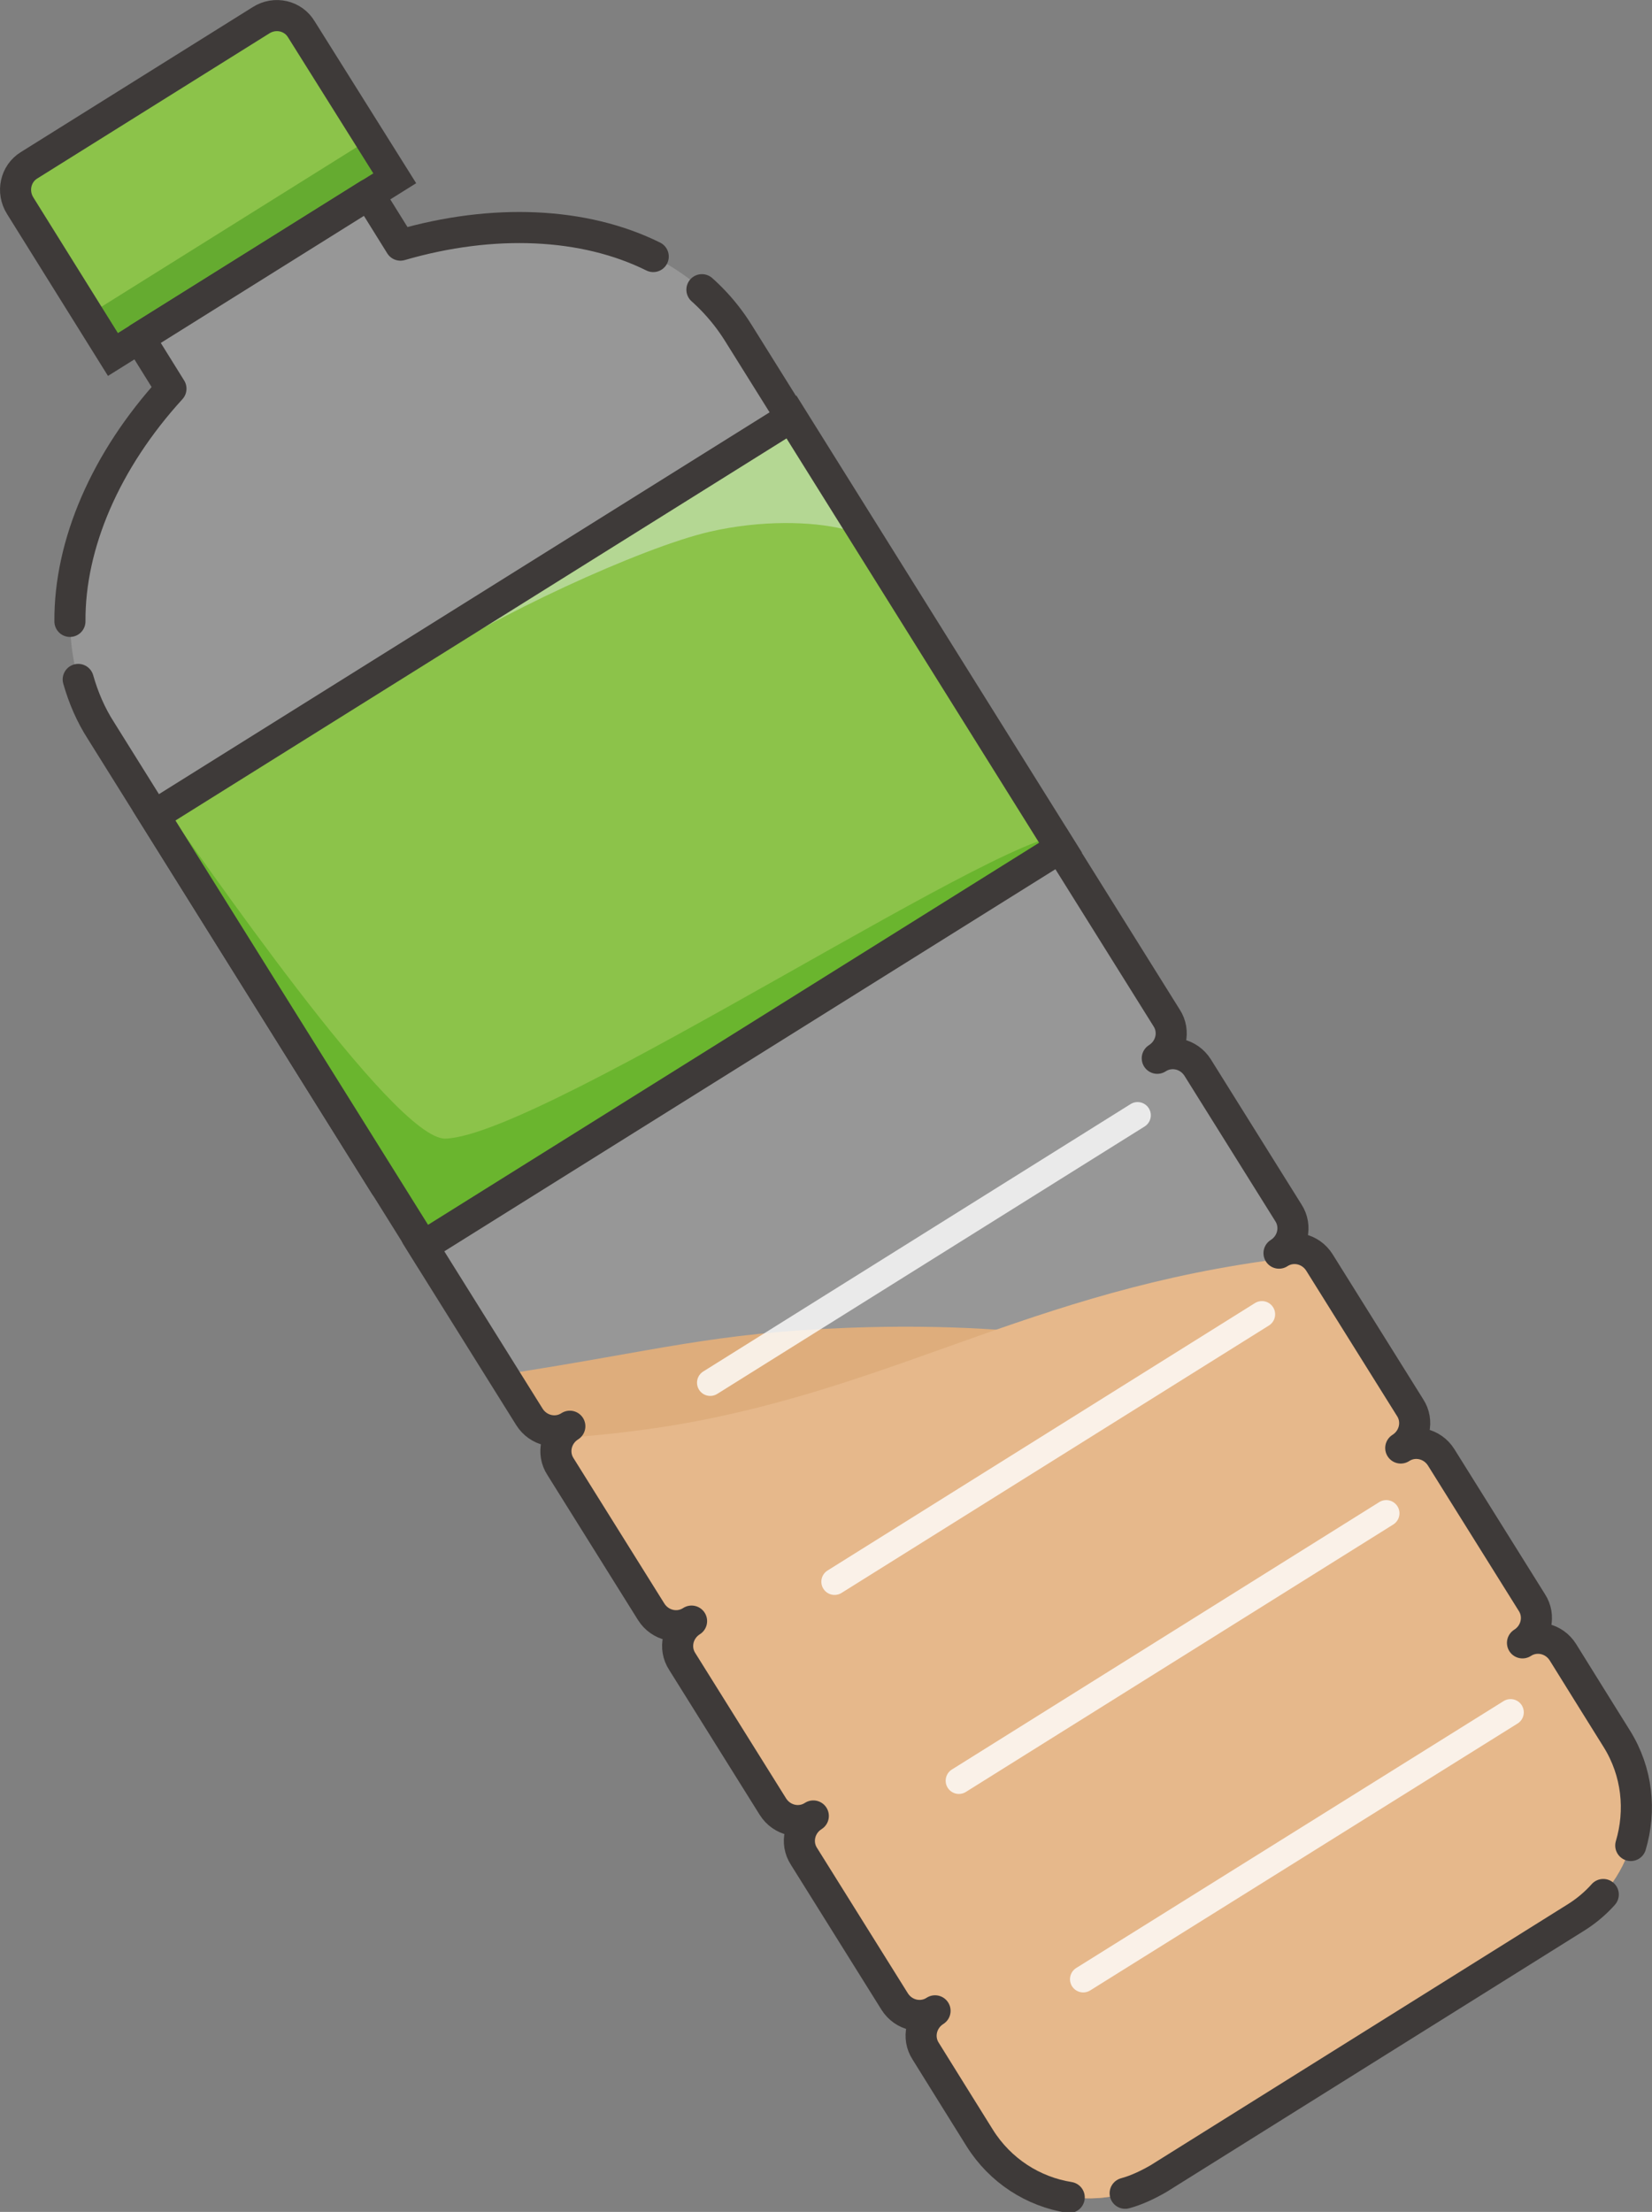 <?xml version="1.0" encoding="utf-8"?>
<!-- Generator: Adobe Illustrator 27.8.1, SVG Export Plug-In . SVG Version: 6.00 Build 0)  -->
<svg version="1.1" id="uuid-317f2bb3-ce13-4f39-b4b0-1f8b4b408818"
	 xmlns="http://www.w3.org/2000/svg" xmlns:xlink="http://www.w3.org/1999/xlink" x="0px" y="0px" viewBox="0 0 318.9 426.8"
	 style="enable-background:new 0 0 318.9 426.8;" xml:space="preserve">
<rect x="0" y="0" width="318.9" height="426.8" fill="#808080" stroke="none"/>
<style type="text/css">
	.st0{fill:#D89B5E;}
	.st1{fill:#E2A970;}
	.st2{fill:#8CC34A;}
	.st3{fill:#65AB30;}
	.st4{fill:none;stroke:#3E3A39;stroke-width:6;stroke-miterlimit:10;}
	.st5{opacity:0.2;fill:#F7F8F7;enable-background:new    ;}
	.st6{fill:none;stroke:#3E3A39;stroke-width:6;stroke-linecap:round;stroke-linejoin:round;}
	.st7{fill:none;stroke:#3E3A39;stroke-width:6;stroke-linecap:round;stroke-linejoin:round;stroke-dasharray:0,0,114.31,11.43;}
	.st8{fill:none;stroke:#3E3A39;stroke-width:6;stroke-linecap:round;stroke-linejoin:round;stroke-dasharray:0,0,109,10.9;}
	.st9{fill:#8CC34A;stroke:#93C654;stroke-miterlimit:10;}
	.st10{fill:#6AB52E;}
	
		.st11{opacity:0.8;fill:none;stroke:#FFFFFF;stroke-width:5.1;stroke-linecap:round;stroke-miterlimit:10;enable-background:new    ;}
	.st12{fill:#B4D793;}
</style>
<path class="st0" d="M180.4,387.9c-2.7,1.7-3.5,5.2-1.8,7.8l5.1,8.2l5.3,8.5c7.3,11.7,22.8,15.3,34.5,8l80.6-50.4
	c11.7-7.3,15.3-22.8,8-34.5l-5.3-8.5l-5.1-8.2c-1.7-2.7-5.2-3.5-7.8-1.8c2.7-1.7,3.5-5.2,1.8-7.8l-17.5-28c-1.7-2.7-5.2-3.5-7.8-1.8
	c2.7-1.7,3.5-5.2,1.8-7.8l-3.7-6c-1.3-0.1-2.6-0.2-3.8-0.4c-44.7-4.4-62.1-10.4-100.9-9c-26.4,1-36.7,4.4-66.6,9l5,8
	c1.7,2.7,5.2,3.5,7.8,1.8c-2.7,1.7-3.5,5.2-1.8,7.8l17.5,28c1.7,2.7,5.2,3.5,7.8,1.8c-2.7,1.7-3.5,5.2-1.8,7.8l17.5,28
	c1.7,2.7,5.2,3.5,7.8,1.8c-2.7,1.7-3.5,5.2-1.8,7.8l17.5,28C174.3,388.7,177.8,389.5,180.4,387.9L180.4,387.9z"/>
<path class="st1" d="M180.4,387.9c-2.7,1.7-3.5,5.2-1.8,7.8l5.1,8.2l5.3,8.5c7.3,11.7,22.8,15.3,34.5,8l80.6-50.4
	c11.7-7.3,15.3-22.8,8-34.5l-5.3-8.5l-5.1-8.2c-1.7-2.7-5.2-3.5-7.8-1.8c2.7-1.7,3.5-5.2,1.8-7.8l-17.5-28c-1.7-2.7-5.2-3.5-7.8-1.8
	c2.7-1.7,3.5-5.2,1.8-7.8l-17.5-28c-0.4-0.6-0.8-1-1.3-1.4c-52,5.2-78.7,25.3-123.3,32.8c-6.8,1.1-14.2,2-22.2,2.5
	c-0.8,1.7-0.8,3.8,0.3,5.5l17.5,28c1.7,2.7,5.2,3.5,7.8,1.8c-2.7,1.7-3.5,5.2-1.8,7.8l17.5,28c1.7,2.7,5.2,3.5,7.8,1.8
	c-2.7,1.7-3.5,5.2-1.8,7.8l17.5,28C174.3,388.8,177.8,389.6,180.4,387.9L180.4,387.9z"/>
<g>
	<path class="st2" d="M50.4,3.9l-44.8,28C3,33.5,2.2,37,3.9,39.7l17.9,28.7l54.4-34l-18-28.7C56.6,3,53.1,2.2,50.4,3.9L50.4,3.9z"/>
	<rect x="14.1" y="43.1" transform="matrix(0.848 -0.53 0.53 0.848 -17.392 31.475)" class="st3" width="64.1" height="6"/>
	<path class="st4" d="M50.4,3.9l-44.8,28C3,33.5,2.2,37,3.9,39.7l17.9,28.7l54.4-34l-18-28.7C56.6,3,53.1,2.2,50.4,3.9L50.4,3.9z"/>
</g>
<g>
	<path class="st5" d="M77.2,47.4l-6.1-9.8L26.9,65.2L33,75c-19,20.8-25.3,47.2-13.5,66.1l62.1,99.4l20.5,32.8
		c1.7,2.7,5.2,3.5,7.8,1.8c-2.7,1.7-3.5,5.2-1.8,7.8l17.5,28c1.7,2.7,5.2,3.5,7.8,1.8c-2.7,1.7-3.5,5.2-1.8,7.8l17.5,28
		c1.7,2.7,5.2,3.5,7.8,1.8c-2.7,1.7-3.5,5.2-1.8,7.8l17.5,28c1.7,2.7,5.2,3.5,7.8,1.8c-2.7,1.7-3.5,5.2-1.8,7.8l5.1,8.2l5.3,8.5
		c7.3,11.7,22.8,15.3,34.5,8l80.6-50.4c11.7-7.3,15.3-22.8,8-34.5l-5.3-8.5l-5.1-8.2c-1.7-2.7-5.2-3.5-7.8-1.8
		c2.7-1.7,3.5-5.2,1.8-7.8l-17.5-28c-1.7-2.7-5.2-3.5-7.8-1.8c2.7-1.7,3.5-5.2,1.8-7.8l-17.5-28c-1.7-2.7-5.2-3.5-7.8-1.8
		c2.7-1.7,3.5-5.2,1.8-7.8l-17.5-28c-1.7-2.7-5.2-3.5-7.8-1.8c2.7-1.7,3.5-5.2,1.8-7.8l-20.5-32.8l-62.1-99.4
		C130.7,45.3,104.3,39.4,77.2,47.4L77.2,47.4z"/>
	<g>
		<path class="st6" d="M126.1,49.5c-13.3-6.6-30.9-7.4-48.8-2.2l-6.1-9.8L26.9,65.2L33,75c-12.6,13.8-19.6,30-19.5,44.9"/>
		<path class="st7" d="M15.1,131.1c1,3.5,2.4,6.8,4.4,9.9l57.8,92.5"/>
		<path class="st6" d="M80.4,238.5l1.3,2.1l20.5,32.8c1.7,2.7,5.2,3.5,7.8,1.8c-2.7,1.7-3.5,5.2-1.8,7.8l17.5,28
			c1.7,2.7,5.2,3.5,7.8,1.8c-2.7,1.7-3.5,5.2-1.8,7.8l17.5,28c1.7,2.7,5.2,3.5,7.8,1.8c-2.7,1.7-3.5,5.2-1.8,7.8l17.5,28
			c1.7,2.7,5.2,3.5,7.8,1.8c-2.7,1.7-3.5,5.2-1.8,7.8l5.1,8.2l5.3,8.5c4,6.4,10.4,10.4,17.3,11.5"/>
		<path class="st8" d="M217.2,423.2c2.2-0.6,4.3-1.6,6.4-2.8l80.6-50.4c3.7-2.3,6.5-5.4,8.5-8.9"/>
		<path class="st6" d="M314.8,356.1c2-6.7,1.3-14.2-2.7-20.6l-5.3-8.5l-5.1-8.2c-1.7-2.7-5.2-3.5-7.8-1.8c2.7-1.7,3.5-5.2,1.8-7.8
			l-17.5-28c-1.7-2.7-5.2-3.5-7.8-1.8c2.7-1.7,3.5-5.2,1.8-7.8l-17.5-28c-1.7-2.7-5.2-3.5-7.8-1.8c2.7-1.7,3.5-5.2,1.8-7.8l-17.5-28
			c-1.7-2.7-5.2-3.5-7.8-1.8c2.7-1.7,3.5-5.2,1.8-7.8l-20.5-32.8l-1.3-2.1"/>
		<path class="st7" d="M197.3,151.9l-54.8-87.7c-3-4.8-6.9-8.7-11.5-11.8"/>
	</g>
</g>
<rect x="44.7" y="111.5" transform="matrix(0.848 -0.53 0.53 0.848 -67.263 86.503)" class="st9" width="145.1" height="98"/>
<path class="st10" d="M83.4,238.5l-51.9-83.1C37.9,163.9,76,220,86,219.7c19.3-0.6,114-63.6,120.4-58.2L83.4,238.5L83.4,238.5z"/>
<g>
	<line class="st11" x1="209.1" y1="381.9" x2="291.6" y2="330.4"/>
	<line class="st11" x1="185.1" y1="343.6" x2="267.6" y2="292"/>
	<line class="st11" x1="161.1" y1="305.2" x2="243.6" y2="253.6"/>
	<line class="st11" x1="137.1" y1="266.8" x2="219.6" y2="215.2"/>
</g>
<path class="st12" d="M81.3,128.5l70.6-44.1l11,17.7c-6.1-1.5-15.9-1.8-25.9,0.5C123.9,105.6,94.2,119.3,81.3,128.5z"/>
<rect x="44.7" y="111.5" transform="matrix(0.848 -0.53 0.53 0.848 -67.263 86.503)" class="st4" width="145.1" height="98"/>
</svg>
